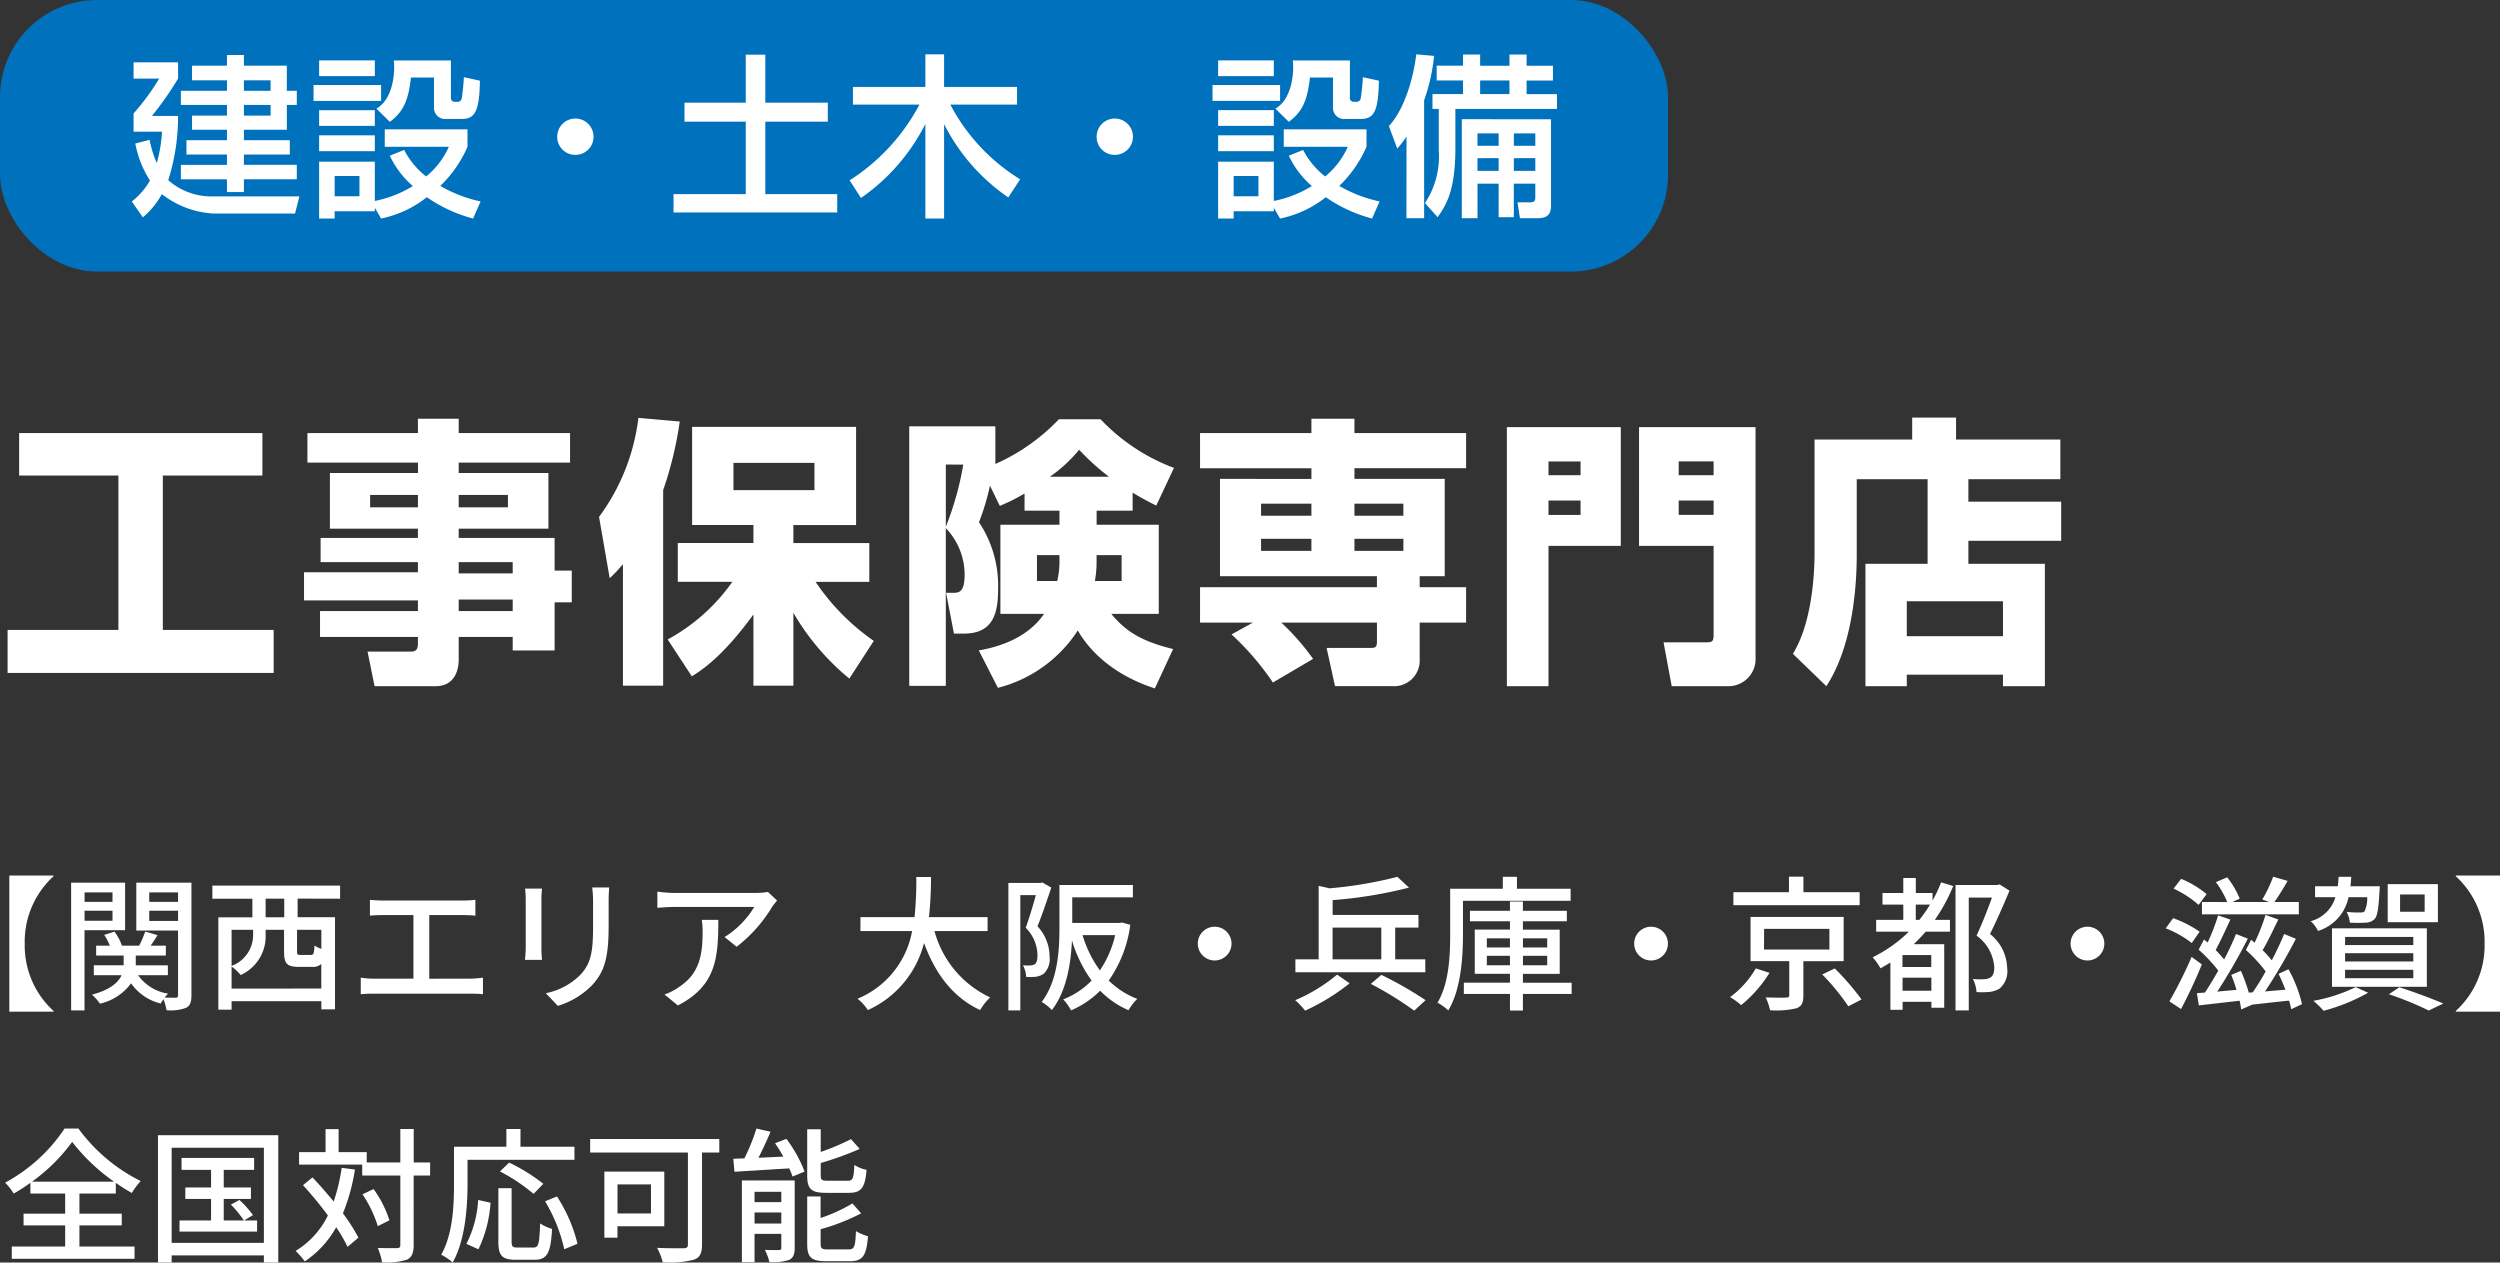 <svg xmlns="http://www.w3.org/2000/svg" width="257.789" height="130.185" viewBox="0 0 257.789 130.185"><rect x="0" y="0" width="257.789" height="130.185" fill="#333333" stroke="none"/><g transform="translate(-360 -6513)"><rect width="172" height="28" rx="10" transform="translate(360 6513)" fill="#0071bc"/><path d="M10.152-15.264v1.1h-3.6v1.512h3.6v1.08H5.4v1.458h4.752v1.1h-3.6V-7.56h3.6v1.08H5.976V-5h4.176v1.062H5.4v1.494h4.752v1.314H11.9V-2.448h5.454V-3.942H11.9V-5h4.734V-6.48H11.9V-7.56h4.428v-2.556h1.026v-1.458H16.326v-2.592H11.9v-1.1Zm4.5,2.61v1.08H11.9v-1.08Zm0,2.538v1.1H11.9v-1.1ZM.7-6.138A10.725,10.725,0,0,0,2.214-2.322,7.369,7.369,0,0,1,.342-.162L1.476,1.476A8.279,8.279,0,0,0,3.438-.918a9.482,9.482,0,0,0,5.31,2h8.424l.45-1.764h-9A6.72,6.72,0,0,1,4.1-2.358,21.833,21.833,0,0,0,5.112-8.982h-2.7a32.768,32.768,0,0,0,2.7-3.852v-1.674H.522v1.674H3.168a24.872,24.872,0,0,1-2.646,3.6v1.872H3.456a14.957,14.957,0,0,1-.54,3.24,10.943,10.943,0,0,1-.738-2.394ZM23.814-2.79V-.7H21.258V-2.79ZM26.046,1.6a11.264,11.264,0,0,0,4.716-2.2,15.168,15.168,0,0,0,4.77,2.2l.774-1.764a14.29,14.29,0,0,1-4.158-1.6A12.492,12.492,0,0,0,34.956-5.8V-7.6H26.424v1.8H33.03a8.29,8.29,0,0,1-2.34,3.06,8.339,8.339,0,0,1-2.268-2.736l-1.476.594a9.411,9.411,0,0,0,2.376,3.132A11.835,11.835,0,0,1,25.4-.216v-4.05H19.656V1.6h1.6V.846H25.4V.486Zm-6.39-14.688H25.4v-1.62H19.656Zm7.29,4.716c1.368-1.026,1.908-2.124,2.178-4.572H31.5v3.1a1.144,1.144,0,0,0,1.3,1.17h1.6c1.35,0,1.782-.846,1.836-3.942l-1.656-.36a20.03,20.03,0,0,1-.216,2.16.424.424,0,0,1-.4.378H33.66a.393.393,0,0,1-.414-.45v-3.816H27.36c.018.216.036.432.036.756,0,.666-.144,3.258-1.836,4.212Zm-7.29,3.024H25.4V-6.984H19.656ZM19.08-10.53h6.966v-1.638H19.08Zm.576,2.574H25.4v-1.62H19.656ZM46.08-8.712A1.871,1.871,0,0,0,44.208-6.84,1.848,1.848,0,0,0,46.08-4.968,1.859,1.859,0,0,0,47.952-6.84,1.871,1.871,0,0,0,46.08-8.712ZM63.648-10.35H57.33v1.962h6.318v7.47H56.2V.972H73.08V-.918H65.664v-7.47h6.444V-10.35H65.664V-15.3H63.648ZM75.528-.522A20.56,20.56,0,0,0,82.17-8.154V1.6H84.1V-8.136A20.244,20.244,0,0,0,90.72-.576l1.224-1.872a19.871,19.871,0,0,1-7.2-7.7H91.62V-11.97H84.1v-3.366H82.17v3.366H74.7v1.818h6.858a20.81,20.81,0,0,1-7.2,7.812ZM101.7-8.712A1.871,1.871,0,0,0,99.828-6.84,1.848,1.848,0,0,0,101.7-4.968a1.859,1.859,0,0,0,1.872-1.872A1.871,1.871,0,0,0,101.7-8.712ZM116.514-2.79V-.7h-2.556V-2.79ZM118.746,1.6a11.264,11.264,0,0,0,4.716-2.2,15.168,15.168,0,0,0,4.77,2.2l.774-1.764a14.29,14.29,0,0,1-4.158-1.6A12.492,12.492,0,0,0,127.656-5.8V-7.6h-8.532v1.8h6.606a8.29,8.29,0,0,1-2.34,3.06,8.339,8.339,0,0,1-2.268-2.736l-1.476.594a9.411,9.411,0,0,0,2.376,3.132A11.835,11.835,0,0,1,118.1-.216v-4.05h-5.742V1.6h1.6V.846h4.14V.486Zm-6.39-14.688H118.1v-1.62h-5.742Zm7.29,4.716c1.368-1.026,1.908-2.124,2.178-4.572H124.2v3.1a1.144,1.144,0,0,0,1.3,1.17h1.6c1.35,0,1.782-.846,1.836-3.942l-1.656-.36a20.029,20.029,0,0,1-.216,2.16.424.424,0,0,1-.4.378h-.306a.393.393,0,0,1-.414-.45v-3.816H120.06c.018.216.036.432.036.756,0,.666-.144,3.258-1.836,4.212Zm-7.29,3.024H118.1V-6.984h-5.742Zm-.576-5.184h6.966v-1.638H111.78Zm.576,2.574H118.1v-1.62h-5.742Zm25.128-.684V1.566h1.62V-2h2.178V1.458h1.566V-2h2.214V-.612c0,.432-.126.54-.576.54h-1.26l.252,1.638h1.764c.594,0,1.44-.054,1.44-1.26V-8.64Zm3.8,1.458V-5.9H139.1V-7.182Zm0,2.556v1.314H139.1V-4.626Zm3.78-2.556V-5.9h-2.214V-7.182Zm0,2.556v1.314h-2.214V-4.626ZM131.778,1.566H133.6V-10.6a19.35,19.35,0,0,0,1.026-4.572l-1.836-.162c-.342,2.754-1.314,5.778-2.826,7.4l.864,2.322a11.056,11.056,0,0,0,.954-1.242Zm5.832-15.732h-2.718v1.53h2.718v1.4h-3.15V-9.7h.648v4.32A8.628,8.628,0,0,1,133.686,0l1.3,1.458c.792-1.116,1.836-2.592,1.836-7.056V-9.7h10.476v-1.53h-3.132v-1.4h2.718v-1.53h-2.718v-1.152H142.4v1.152h-3.024v-1.152H137.61Zm4.788,1.53v1.4h-3.024v-1.4Z" transform="translate(373.251 6533.936)" fill="#fff"/><path d="M1.972-18.966H12.209V-3.045H.783V1.392H28.217V-3.045H16.791V-18.966H27.057v-4.379H1.972Zm56.811-4.379H47.3v-1.479H43.094v1.479H31.7V-20.3h11.4v1.073H34.017v5.742h9.077v.957H33.06v2.494H43.094V-8.99H31.349v2.9H43.094v1.1H33V-2.32H43.094v.7c0,.522-.145.812-.754.812H37.9l.725,3.567h6.293C46.661,2.755,47.3,1.421,47.3,0V-2.32h5.568V-.928h4.321V-5.887h1.769V-9.164H57.188v-3.364H47.3v-.957H56.55v-5.742H47.3V-20.3H58.783Zm-15.689,6.38v1.276h-4.93v-1.276Zm9.28,0v1.276H47.3v-1.276Zm.493,6.931v1.16H47.3v-1.16Zm0,3.857v1.189H47.3V-6.177ZM71.34,1.74c1.015-.638,3.161-2,6.351-6.38V2.7h4.118V-4.814A25.029,25.029,0,0,0,87.58,1.972L90.1-1.914A23.134,23.134,0,0,1,84.1-8h5.539v-4h-7.83v-1.856h6.467V-23.983H71.369v10.121h6.322v1.856h-7.8v4h5.626a19.527,19.527,0,0,1-6.67,5.945ZM83.984-20.271v2.813H75.632v-2.813ZM64.235,2.7h4.147V-17.458a37.891,37.891,0,0,0,1.711-7.076l-4.263-.377A21.476,21.476,0,0,1,61.77-14.7l1.1,6.322a14.875,14.875,0,0,0,1.363-1.45Zm38.4-26.738H93.757V2.726h3.77V-13.543A6.961,6.961,0,0,1,99.47-8.758c0,1.769-.551,1.885-1.131,1.885h-.783l.812,4.205h1.044c3.1,0,3.509-2.262,3.509-4.64a11.808,11.808,0,0,0-1.972-6.844,24.147,24.147,0,0,0,1.131-3.77l1.015,2.088a20.457,20.457,0,0,0,2.552-1.276v1.769h3.6v1.45h-6.09V-4.7h4.5c-1.972,2.9-5.626,3.567-6.728,3.77l1.972,3.857a13.9,13.9,0,0,0,8.236-5.916c.551.957,2.581,4.234,7.946,5.974l1.885-4.06c-3.741-.9-5.133-2.146-6.38-3.625h4.9v-9.193h-6.409v-1.45h3.712V-17.2c.812.493,1.566.9,2.436,1.334l1.827-3.886a20.121,20.121,0,0,1-7.569-5.017h-4.292a20.485,20.485,0,0,1-6.554,4.611Zm10.44,13.282h2.581v2.668H112.9a11.231,11.231,0,0,0,.174-1.856Zm-3.828.667a8.664,8.664,0,0,1-.232,2h-2.088v-2.668h2.32Zm-9.918-10a31.573,31.573,0,0,1-1.8,6.409V-20.1Zm8.932,1.247a14.825,14.825,0,0,0,3.016-2.784,23.348,23.348,0,0,0,3.074,2.784ZM126.991-2.581a27.944,27.944,0,0,1,4.263,4.959L135.4-.058A24.55,24.55,0,0,0,132.124-3.8h9.86v1.885c0,.609-.087.725-.638.725h-4.553l.87,3.944h5.945A2.633,2.633,0,0,0,146.392.2v-4h4.785V-7.453h-4.785V-8.584h2.581V-18.618h-9.309v-1.1h11.513v-3.625H139.664v-1.479h-4.437v1.479H123.743v3.625h11.484v1.1H125.8V-8.584h16.182v1.131H123.743V-3.8h5.452Zm8.236-13.485v1.247h-5.191v-1.247Zm0,3.625v1.247h-5.191v-1.247Zm9.483-3.625v1.247h-5.046v-1.247Zm0,3.625v1.247h-5.046v-1.247Zm24.3.725H176.7v9.048c0,.812-.087.9-.783.9h-4.379l.841,4.524h5.945a2.8,2.8,0,0,0,2.7-2.958V-23.954H169.012ZM173.1-19v-1.421h3.6V-19Zm3.6,2.61v1.479h-3.6v-1.479ZM155.382,2.755h4.292V-11.716h7.453V-23.954H155.382Zm4.292-23.171h3.306V-19h-3.306Zm0,4.031h3.306v1.479h-3.306ZM198.766-9.86h-6.409V2.755h4.263V1.566h9.918V2.755h4.321V-9.86h-7.888v-2.378h9.57v-4.031h-9.57v-2.32h9.483v-4.089H201.7V-24.94h-4.524v2.262H187.108v11.716c0,1.45-.116,6.96-2.233,10.382l3.451,3.335c3.016-4.611,3.132-11.6,3.132-13.572v-7.772h7.308ZM206.538-6v3.6H196.62V-6Z" transform="translate(360 6581)" fill="#fff"/><g transform="translate(0 1)"><path d="M9.96-12.72V1.32h4.56V1.245A9.13,9.13,0,0,1,11.55-5.7a9.13,9.13,0,0,1,2.97-6.945v-.075ZM20.6-10.98v.975h-2.88v-.975Zm-2.88,2.925V-9.09H20.6v1.035ZM21.9-7.08v-4.905H16.335V1.185h1.38V-7.08Zm2.49-.96V-9.09h2.97v1.05Zm2.97-2.94v.975H24.39v-.975Zm1.38-1.005H23.055V-7.05H27.36V-.39c0,.2-.06.27-.24.27-.165,0-.645,0-1.14-.015a3.273,3.273,0,0,1,.36-.405,4.65,4.65,0,0,1-3.1-1.9H26.31v-1.02H23V-4.47h3.1V-5.49H24.54c.225-.33.48-.7.7-1.08l-1.26-.375a11.86,11.86,0,0,1-.63,1.455H21.57a5.187,5.187,0,0,0-.765-1.44L19.74-6.6a5.623,5.623,0,0,1,.585,1.11h-1.41v1.02H21.75v1.005H18.675v1.02H21.54c-.33.735-1.14,1.5-3.06,2.01a4.712,4.712,0,0,1,.825.93,5.488,5.488,0,0,0,3.21-2.1A5.255,5.255,0,0,0,25.575.48,4.289,4.289,0,0,1,25.86.03a6.584,6.584,0,0,1,.315,1.14A4.6,4.6,0,0,0,28.17.93c.45-.225.57-.615.57-1.32Zm9.57,3.57H36.39v-1.92h1.92ZM42.135-5.16a2.571,2.571,0,0,1-.705-.345c-.045.855-.1.975-.4.975H40.02c-.345,0-.39-.03-.39-.375v-2.22h2.505Zm-9.255,4.1V-3.33a4.338,4.338,0,0,1,.93.87,4.373,4.373,0,0,0,2.58-4.185v-.48h1.9v2.22c0,1.245.27,1.605,1.515,1.605h1.38a1.241,1.241,0,0,0,.945-.3v2.535Zm2.22-6.06v.435a3.4,3.4,0,0,1-2.22,3.285v-3.72Zm8.97-3.21v-1.35H30.9v1.35h4.125v1.92h-3.51V1.11H32.88V.24h9.255v.84h1.41v-9.5H39.69v-1.92Zm9.195,8.25V-8.64H56.67a13.35,13.35,0,0,1,1.35.06v-1.635a12.623,12.623,0,0,1-1.35.075H48.465c-.345,0-.93-.03-1.32-.075V-8.58c.375-.045.99-.06,1.32-.06H51.63v6.555H47.6a8.869,8.869,0,0,1-1.4-.105V-.48c.48-.045.96-.06,1.4-.06h9.9c.315,0,.9.015,1.3.06V-2.19a10.955,10.955,0,0,1-1.3.105ZM63.15-11.37c.03.315.06.84.06,1.11v5.025c0,.435-.06.96-.075,1.215H64.89c-.03-.3-.06-.825-.06-1.215V-10.26c0-.42.03-.8.06-1.11Zm6.915-.12a11.6,11.6,0,0,1,.09,1.38v2.58c0,2.625-.195,3.8-1.245,4.98A6.944,6.944,0,0,1,65.28-.585L66.525.72A8.335,8.335,0,0,0,70.11-1.47c1.11-1.26,1.65-2.535,1.65-5.97v-2.67c0-.54.03-.99.06-1.38ZM81.36-8.145a6.664,6.664,0,0,1,.09,1.2c0,2.49-.345,4.38-2.49,5.76a5.7,5.7,0,0,1-1.44.735L78.9.675c3.945-2.025,4.17-4.905,4.17-8.82Zm6.825-2.88a7.763,7.763,0,0,1-1.26.1H78.54a13.411,13.411,0,0,1-1.755-.135V-9.39c.645-.045,1.17-.09,1.755-.09h8.235a9.326,9.326,0,0,1-3.06,3.105l1.245,1a14.854,14.854,0,0,0,3.675-4.14c.12-.18.36-.465.495-.63Zm22.65,4.035V-8.43H104.79a37.838,37.838,0,0,0,.21-4.14h-1.515a37.616,37.616,0,0,1-.18,4.14h-5.58v1.44h5.325A9.332,9.332,0,0,1,97.425-.015a4.866,4.866,0,0,1,1.065,1.17,10.376,10.376,0,0,0,5.79-6.915c1.17,3.18,2.985,5.61,5.79,6.915A5.516,5.516,0,0,1,111.105-.15a10.584,10.584,0,0,1-5.745-6.84ZM116.49-12l-.21.045h-3.3V1.185h1.23V-10.7h1.605c-.285,1.02-.675,2.355-1.05,3.36A4.114,4.114,0,0,1,115.98-4.53c0,.435-.06.8-.27.945a.808.808,0,0,1-.465.135,4.521,4.521,0,0,1-.765-.015,2.724,2.724,0,0,1,.33,1.2,7.113,7.113,0,0,0,.99-.015,2.019,2.019,0,0,0,.81-.3,2.076,2.076,0,0,0,.615-1.785,4.541,4.541,0,0,0-1.245-3.12c.48-1.17,1-2.73,1.425-3.99Zm7.5,5.43a10.692,10.692,0,0,1-1.575,3.63,12.057,12.057,0,0,1-1.785-3.63Zm.705-1.305-.255.045h-4.875v-2.64h6.255v-1.275h-7.575V-7.44c0,2.34-.135,5.52-1.83,7.755a4.788,4.788,0,0,1,1.05.84c1.515-1.95,1.965-4.815,2.07-7.185a13.835,13.835,0,0,0,2.025,4.14A8.042,8.042,0,0,1,118.635.045a5.439,5.439,0,0,1,.81,1.14,9.715,9.715,0,0,0,3-2.025,9.159,9.159,0,0,0,2.925,2.01,5.285,5.285,0,0,1,.9-1.17,8.472,8.472,0,0,1-2.94-1.89,12.917,12.917,0,0,0,2.22-5.745ZM132.51-5.7a1.741,1.741,0,0,0,1.74,1.74,1.741,1.741,0,0,0,1.74-1.74,1.741,1.741,0,0,0-1.74-1.74A1.741,1.741,0,0,0,132.51-5.7Zm13.9-1.65h5.025v3.27h-5.025Zm9.555,3.27h-3.1V-7.35h2.4V-8.655h-8.85v-1.53a45.193,45.193,0,0,0,7.875-1.29l-1.2-1.11A42.726,42.726,0,0,1,146.1-11.4l-1.125-.255V-4.08h-2.4v1.335h13.4Zm-9.09,1.575a16.905,16.905,0,0,1-4.32,2.64,7.6,7.6,0,0,1,1.02,1.08,21.766,21.766,0,0,0,4.59-2.82Zm3.48.96a35.518,35.518,0,0,1,4.47,2.76L156,.135a38.582,38.582,0,0,0-4.56-2.61Zm20.6-8.565v-1.245H165.42v-1.23h-1.455v1.23h-5.43v4.74c0,2.115-.105,5-1.305,7.005a5.768,5.768,0,0,1,1.11.8c1.305-2.145,1.515-5.475,1.515-7.8v-3.5Zm-8.64,6.645V-4.44H164.7v.975Zm0-2.775H164.7V-5.3h-2.385Zm6.225,0V-5.3h-2.5V-6.24Zm0,2.775h-2.5V-4.44h2.5Zm2.52,1.8h-5.025V-2.58h3.795V-7.14h-3.795V-8h4.53v-1.08h-4.53v-.96H164.7v.96h-4.125V-8H164.7v.855h-3.63v4.56h3.63v.915h-4.755V-.51H164.7V1.2h1.335V-.51h5.025ZM177.51-5.7a1.741,1.741,0,0,0,1.74,1.74,1.741,1.741,0,0,0,1.74-1.74,1.741,1.741,0,0,0-1.74-1.74A1.741,1.741,0,0,0,177.51-5.7ZM200.76-11h-5.8v-1.6H193.47V-11h-5.73V-9.66h13.02Zm-10.71,7.86A9.838,9.838,0,0,1,187.4-.18a7.309,7.309,0,0,1,1.14.825,13.54,13.54,0,0,0,2.925-3.33Zm.855-4.08h6.735v2.13H190.9Zm8.205,3.33v-4.56h-9.6v4.56h3.99V-.39c0,.2-.075.255-.345.255-.24.015-1.185.015-2.085-.015a5.727,5.727,0,0,1,.45,1.32,9.15,9.15,0,0,0,2.7-.195c.57-.2.735-.585.735-1.335V-3.885ZM196.9-2.52A22.756,22.756,0,0,1,199.59.765L200.955.06a26.569,26.569,0,0,0-2.76-3.195Zm9.645-5.625V-9.72h1.47a14.7,14.7,0,0,1-1.1,1.575Zm1.6,4.86h-2.97v-1.23h2.97ZM205.185-.84V-2.19h2.97V-.84Zm3.975-11.175a14.369,14.369,0,0,1-.885,1.875v-.78H206.55v-1.545h-1.29v1.545h-2.145v1.2h2.145v1.575h-2.8V-6.93h3.375A14.276,14.276,0,0,1,202.1-4.29a6.347,6.347,0,0,1,.81,1.14c.36-.195.69-.405,1.02-.6V1.125h1.26V.3h2.97V.915h1.32V-5.64H206.34c.42-.405.84-.84,1.23-1.29h2.5V-8.145h-1.56a18.208,18.208,0,0,0,1.9-3.495Zm6.03.21-.21.06h-4.335V1.185h1.365V-10.44H214.4c-.42,1.185-1.035,2.745-1.59,3.915a4.378,4.378,0,0,1,1.83,3.225c0,.54-.1.93-.42,1.11a1.427,1.427,0,0,1-.66.165,7.437,7.437,0,0,1-1.125-.03,3.444,3.444,0,0,1,.375,1.35A8.169,8.169,0,0,0,214.17-.72a2.562,2.562,0,0,0,1.02-.345,2.327,2.327,0,0,0,.78-2.1A4.614,4.614,0,0,0,214.2-6.69c.675-1.35,1.425-3.06,2.01-4.47ZM222.51-5.7a1.741,1.741,0,0,0,1.74,1.74,1.741,1.741,0,0,0,1.74-1.74,1.741,1.741,0,0,0-1.74-1.74A1.741,1.741,0,0,0,222.51-5.7Zm13.545-4.29v1.275h9.99V-9.99h-2.52c.42-.585.93-1.41,1.365-2.175L243.4-12.6a14.114,14.114,0,0,1-1.125,2.355l.72.255h-3.795l.75-.345a9.015,9.015,0,0,0-1.29-2.2l-1.17.495a9.213,9.213,0,0,1,1.17,2.055Zm.48-.81a9.827,9.827,0,0,0-2.625-1.575l-.78,1.005a10.516,10.516,0,0,1,2.58,1.68Zm-.72,3.87a11.9,11.9,0,0,0-2.73-1.395l-.765,1.05a10.442,10.442,0,0,1,2.685,1.515Zm-.825,2.6A44.933,44.933,0,0,1,232.7.255l1.2.795c.72-1.365,1.53-3.075,2.145-4.605ZM246.375.54a13.949,13.949,0,0,0-1.4-3.6l-1.02.48c.24.495.495,1.065.705,1.635-.735.06-1.44.12-2.1.18a58.5,58.5,0,0,0,3.18-5.43L244.53-6.69c-.33.81-.78,1.77-1.275,2.715a11.457,11.457,0,0,0-.945-1.05c.525-.87,1.11-2.115,1.62-3.165l-1.32-.465a20.915,20.915,0,0,1-1.125,2.865c-.12-.105-.24-.21-.36-.3l-.54,1.05a15.391,15.391,0,0,1,2.04,2.205,22.683,22.683,0,0,1-1.335,2.16l-.405.03a18.17,18.17,0,0,0-.81-2.25l-1,.42a14.344,14.344,0,0,1,.54,1.545c-.675.06-1.35.12-1.98.18a58.8,58.8,0,0,0,3.15-5.46l-1.215-.48a28.4,28.4,0,0,1-1.23,2.625c-.24-.3-.54-.63-.87-.975.48-.885,1.035-2.1,1.515-3.135l-1.26-.435a22.749,22.749,0,0,1-1.08,2.8c-.12-.105-.255-.21-.375-.315l-.555,1.05a15.905,15.905,0,0,1,2.025,2.16c-.465.825-.945,1.62-1.38,2.265l-.825.06.2,1.26c1.2-.135,2.685-.3,4.2-.48a8.326,8.326,0,0,1,.165.9L241.17.63V.6c1.125-.12,2.49-.285,3.87-.42.09.315.165.615.225.885ZM259.02-8.985h-2.535V-10.77h2.535Zm1.365-2.85H255.21v3.93h5.175ZM250.815-3h7.035v.87h-7.035Zm0-1.71h7.035v.855h-7.035Zm0-1.68h7.035v.84h-7.035Zm-1.35,5.145h9.78v-6.03h-9.78Zm3.63-9.24a3.144,3.144,0,0,1-.27,1.455c-.12.12-.24.12-.45.12a10.766,10.766,0,0,1-1.4-.06,2.884,2.884,0,0,1,.33,1.11,15.073,15.073,0,0,0,1.665,0,1.281,1.281,0,0,0,.9-.39c.285-.315.4-1.1.495-2.88.015-.18.03-.48.03-.48h-3.03c.045-.315.06-.63.09-.975h-1.305c-.03.345-.045.66-.09.975h-2.34v1.125h2.1a3.644,3.644,0,0,1-2.55,2.475,3.205,3.205,0,0,1,.75,1.005,4.605,4.605,0,0,0,3.15-3.48Zm-1.185,9.27A16.4,16.4,0,0,1,247.545.2,9.8,9.8,0,0,1,248.6,1.23a19.871,19.871,0,0,0,4.59-1.86Zm3.42.735a33.492,33.492,0,0,1,4.11,1.68l1.5-.72c-1.11-.48-2.91-1.155-4.53-1.68Zm11.46-12.24h-4.56v.075A9.13,9.13,0,0,1,265.2-5.7a9.13,9.13,0,0,1-2.97,6.945V1.32h4.56Z" transform="translate(351 6615)" fill="#fff"/><path d="M3.3-7.155a18.177,18.177,0,0,0,4.14-4.1,19.632,19.632,0,0,0,4.32,4.1ZM8.19-2.64h4.365V-3.855H8.19v-2.07h3.75v-1.11a18.787,18.787,0,0,0,1.65,1.05,8.179,8.179,0,0,1,.915-1.23,17.75,17.75,0,0,1-6.42-5.415H6.66A17.077,17.077,0,0,1,.525-7.05,5.5,5.5,0,0,1,1.41-5.925a17.7,17.7,0,0,0,1.725-1.11v1.11H6.72v2.07H2.43V-2.64H6.72V-.465H1.215V.8h12.66V-.465H8.19Zm16.98-.51.915-.555a10.58,10.58,0,0,0-1.395-1.56l-.885.48A9.559,9.559,0,0,1,25.14-3.15H23.07V-5.37h2.805V-6.555H23.07V-8.37h3.135V-9.6H18.72v1.23h3.045v1.815H19.11V-5.37h2.655v2.22H18.51V-2h8V-3.15ZM17.7-.84v-9.81h9.51V-.84Zm-1.41-11.1V1.185H17.7V.45h9.51v.735h1.485V-11.94ZM35.235-8.58A20.08,20.08,0,0,1,34.41-5.1c-.72-.87-1.47-1.74-2.19-2.49l-.975.8a38.982,38.982,0,0,1,2.565,3.12,8.729,8.729,0,0,1-3.33,3.66,7.732,7.732,0,0,1,.945,1.08,10.146,10.146,0,0,0,3.24-3.525,15.152,15.152,0,0,1,1.17,2.025L36.96-1.38a18.336,18.336,0,0,0-1.6-2.5A20.336,20.336,0,0,0,36.6-8.4Zm9.12-.555H42.66v-3.45H41.28v3.45H37.815V-10.2h-2.9v-2.37H33.57v2.37H30.84v1.29h6.51v1.125h3.93V-.63c0,.255-.1.33-.36.33s-1.065.015-1.965-.015A6.447,6.447,0,0,1,39.4,1.17a7.084,7.084,0,0,0,2.58-.285c.48-.255.675-.66.675-1.515V-7.785h1.695Zm-4.2,5.97A11.279,11.279,0,0,0,38.52-6.39l-1.14.54a12.489,12.489,0,0,1,1.575,3.285Zm8.055-6.24H59.235v-1.35H53.67v-1.83H52.215v1.83h-5.4v3.81c0,2.145-.1,5.19-1.32,7.32a7.11,7.11,0,0,1,1.185.8c1.305-2.3,1.53-5.775,1.53-8.115ZM56.025-6.93A18.668,18.668,0,0,0,52.5-9.12l-.945.915a18.5,18.5,0,0,1,3.465,2.31ZM49.335-.18a12.987,12.987,0,0,0,1.245-4.8l-1.275-.285A11.334,11.334,0,0,1,48.09-.735ZM53.37-.36c-.51,0-.615-.09-.615-.615v-5.5H51.39v5.5C51.39.45,51.75.9,53.16.9h1.95c1.32,0,1.68-.69,1.815-3.18a4.389,4.389,0,0,1-1.23-.57c-.075,2.115-.15,2.49-.69,2.49Zm2.835-4.77a16.537,16.537,0,0,1,1.98,4.95L59.55-.75a16.031,16.031,0,0,0-2.115-4.875Zm10.92-1.74v3h-3.45v-3ZM68.5-2.55V-8.19h-6.18v6.81h1.35V-2.55Zm5.67-9H60.855v1.395h10.08v9.45c0,.315-.1.405-.435.42-.36,0-1.6.015-2.745-.045a6.205,6.205,0,0,1,.585,1.5A10.179,10.179,0,0,0,71.535.9c.63-.21.855-.675.855-1.575v-9.48h1.785ZM87.525-6c1.275,0,1.68-.5,1.83-2.37a3.6,3.6,0,0,1-1.26-.51c-.06,1.395-.15,1.635-.69,1.635h-2.04c-.63,0-.735-.09-.735-.585V-9.075a33.066,33.066,0,0,0,4.02-1.455l-.9-1.005a24.727,24.727,0,0,1-3.12,1.32v-2.34H83.235v4.74C83.235-6.39,83.625-6,85.2-6Zm-9.72,3.165v-1.14h2.76v1.14Zm2.76-3.27V-5.04h-2.76V-6.105Zm1.38-1.17H76.5v8.43h1.305V-1.77h2.76V-.345c0,.18-.045.24-.24.24-.21.015-.825.015-1.455-.015a5.359,5.359,0,0,1,.465,1.26,5.361,5.361,0,0,0,2.04-.225c.435-.225.57-.585.57-1.245Zm-2.025-3.84a15.391,15.391,0,0,1,.855,1.38l-2.565.12c.42-.825.87-1.785,1.245-2.685L78-12.63a20.026,20.026,0,0,1-1.245,3.075c-.42.015-.795.03-1.14.045l.12,1.335c1.53-.09,3.6-.225,5.655-.345.135.315.255.6.33.84l1.245-.51a13.717,13.717,0,0,0-1.875-3.375ZM85.4-.165c-.66,0-.78-.09-.78-.6V-2.25A21.148,21.148,0,0,0,88.8-3.885l-.9-1.02a16.921,16.921,0,0,1-3.285,1.5v-2.22h-1.38V-.75c0,1.4.4,1.8,1.98,1.8H87.63c1.32,0,1.71-.54,1.875-2.58a4.57,4.57,0,0,1-1.245-.525C88.2-.45,88.1-.165,87.51-.165Z" transform="translate(360 6641)" fill="#fff"/></g></g></svg>